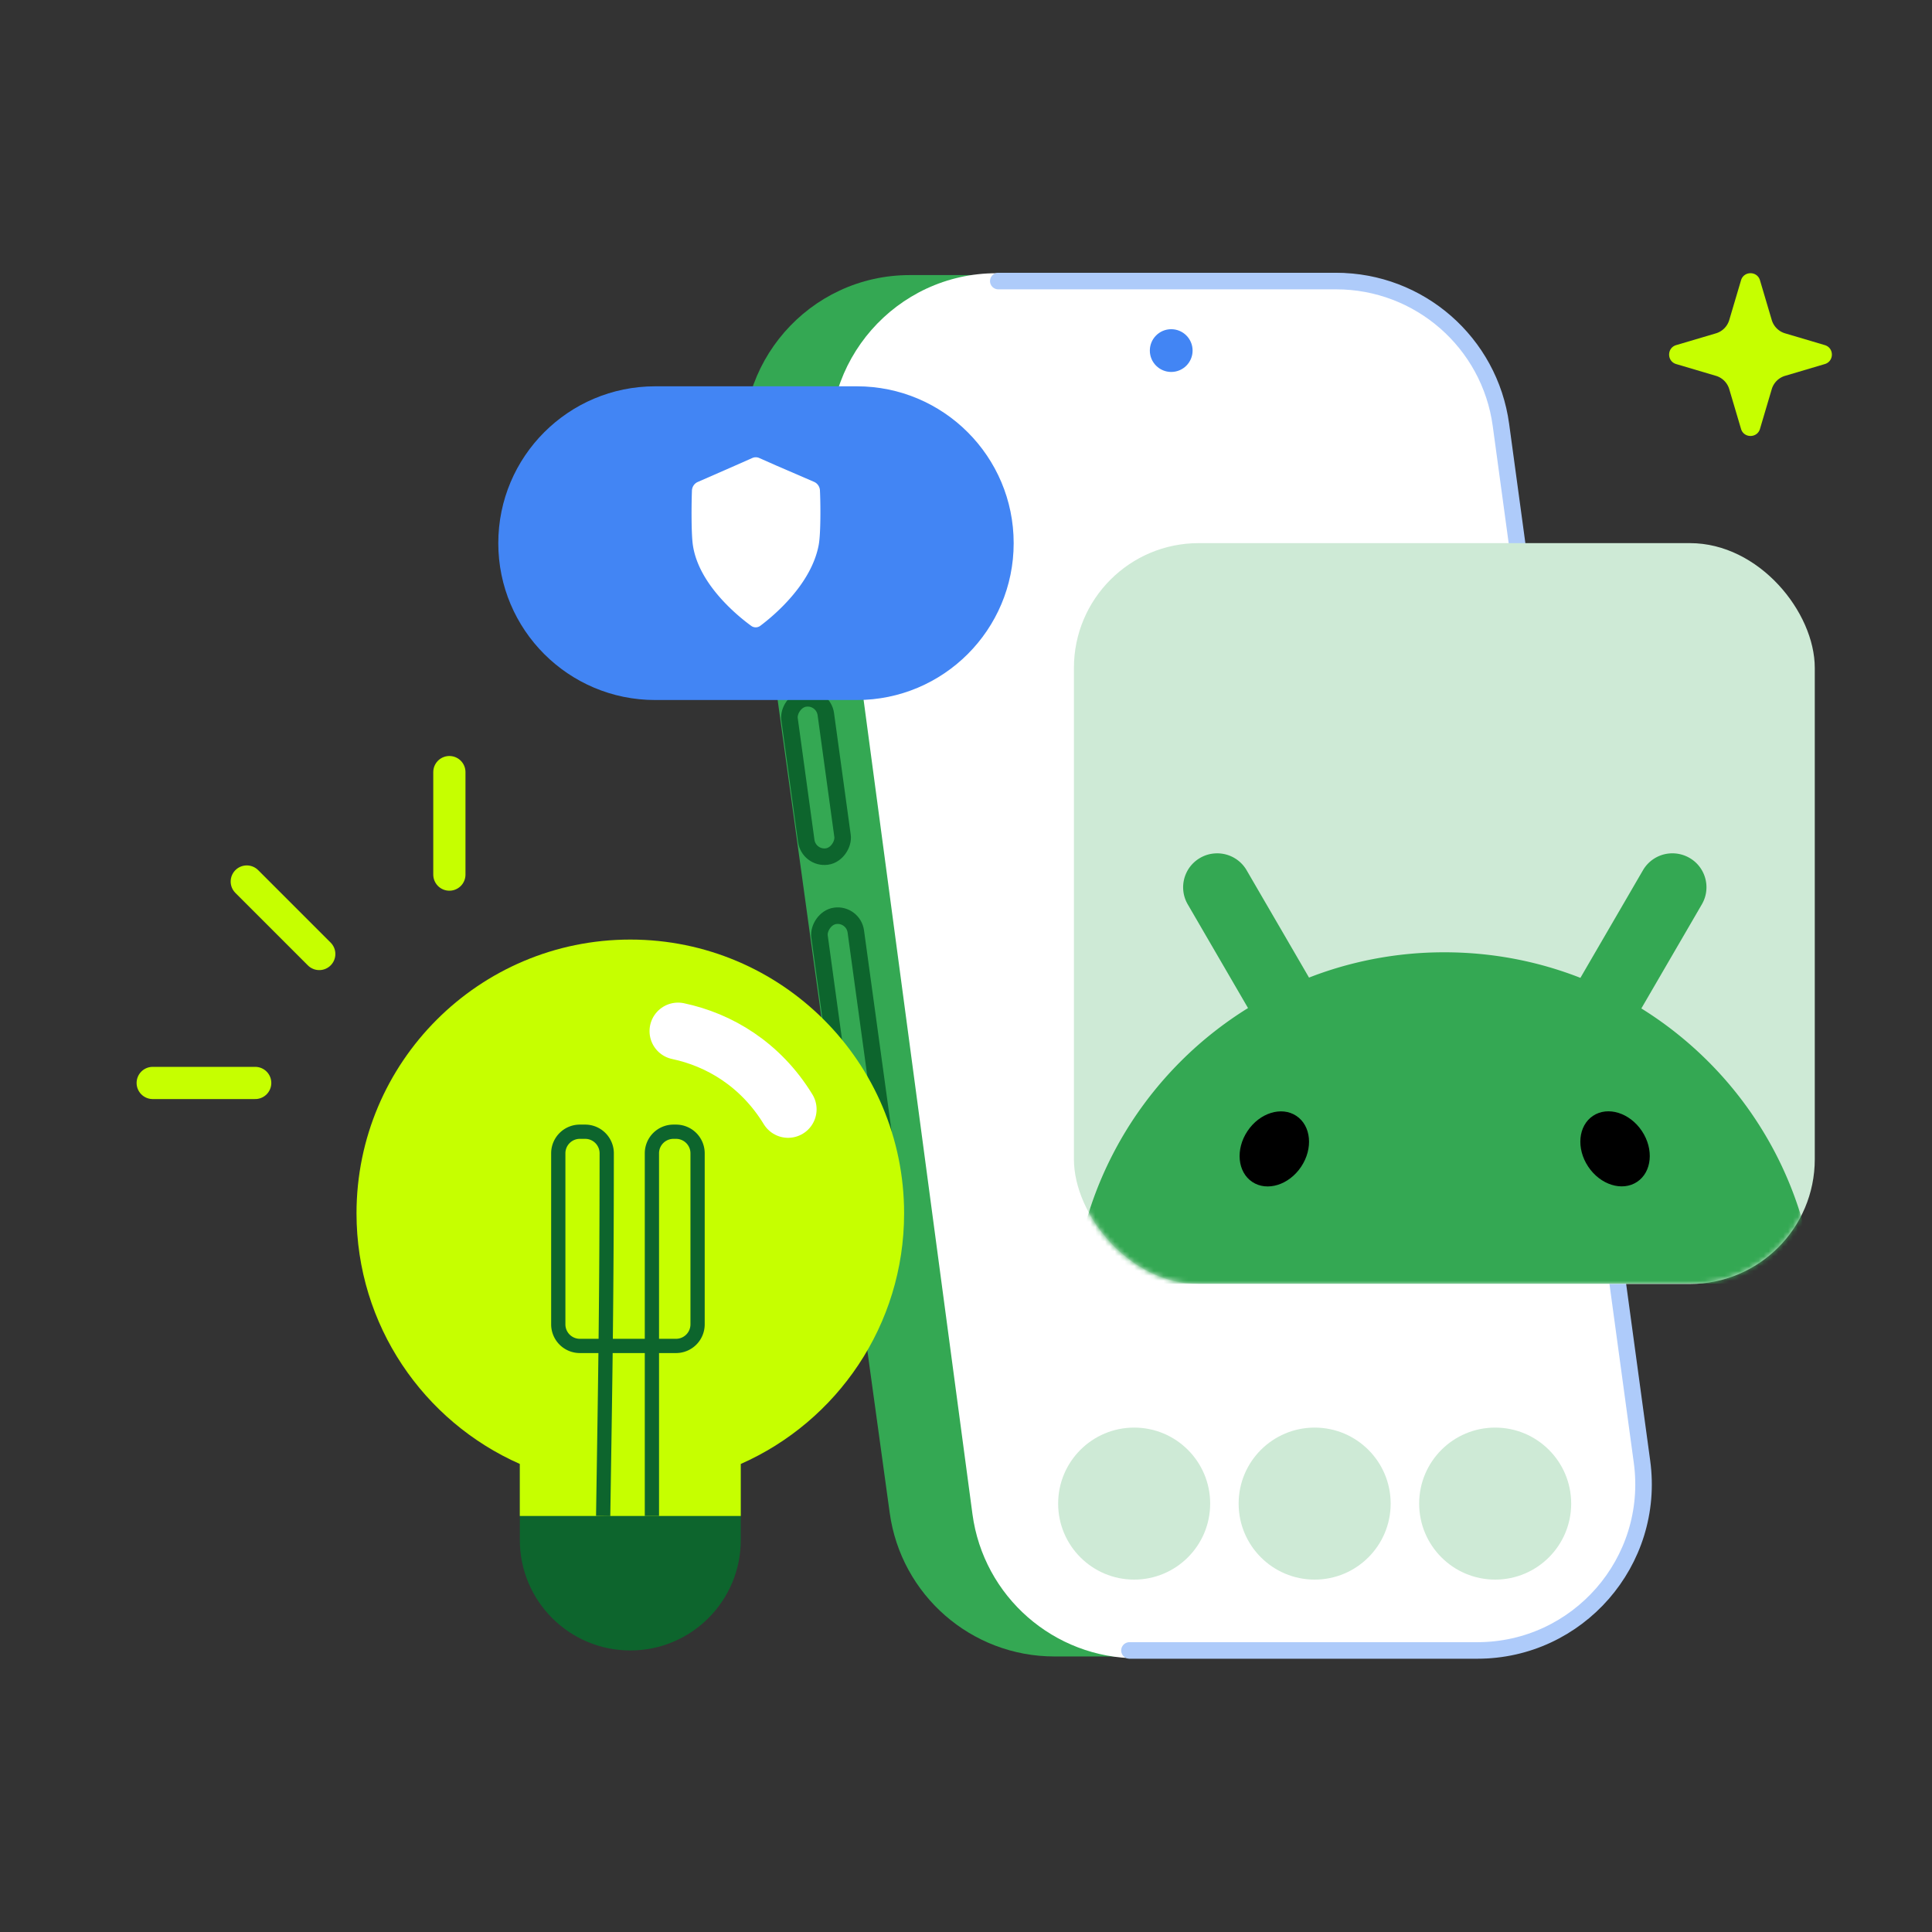 <svg xmlns="http://www.w3.org/2000/svg" width="396" height="396" fill="none"><rect width="100%" height="100%" fill="#333333" stroke="none"/><path fill="#34A853" d="M216.125 339.524h38.018L201.765 56.383H186.49c-20.672 0-36.584 18.255-33.761 38.734l29.635 214.98c2.325 16.864 16.738 29.427 33.761 29.427"/><path fill="#fff" d="M307.428 85.564C305.165 68.638 290.725 56 273.648 56h-69.389c-20.616 0-36.511 18.162-33.779 38.596l28.842 215.74c2.263 16.926 16.703 29.564 33.78 29.564h69.389c20.616 0 36.512-18.162 33.78-38.596z"/><path stroke="#AECBFA" stroke-linecap="round" stroke-width="3.391" d="M204.619 57.61h69.258c17.046 0 31.471 12.595 33.769 29.486l28.914 212.521c2.784 20.46-13.121 38.675-33.769 38.675h-71.287"/><circle cx="4.382" cy="4.382" r="4.382" fill="#4285F4" transform="matrix(-1 0 0 1 244.445 67.475)"/><rect width="7.505" height="32.692" x="-1.449" y="1.911" stroke="#0D652D" stroke-width="3.391" rx="3.752" transform="matrix(-.991 .136 .136 .991 167.062 140.959)"/><rect width="7.505" height="60.416" x="-1.449" y="1.911" stroke="#0D652D" stroke-width="3.391" rx="3.752" transform="matrix(-.991 .136 .136 .991 173.21 185.509)"/><ellipse cx="15.58" cy="15.579" fill="#CEEAD6" rx="15.58" ry="15.579" transform="matrix(-1 0 0 1 322.044 292.612)"/><ellipse cx="15.58" cy="15.579" fill="#CEEAD6" rx="15.58" ry="15.579" transform="matrix(-1 0 0 1 285.042 292.612)"/><ellipse cx="15.58" cy="15.579" fill="#CEEAD6" rx="15.58" ry="15.579" transform="matrix(-1 0 0 1 248.047 292.612)"/><path fill="#0D652D" d="M106.549 281.189h45.289v34.459c0 12.506-10.138 22.645-22.644 22.645-12.507 0-22.645-10.139-22.645-22.645z"/><path fill="#C6FF00" fill-rule="evenodd" d="M151.834 300.067c19.718-8.704 33.48-28.427 33.48-51.366 0-30.994-25.126-56.119-56.12-56.119s-56.12 25.125-56.12 56.119c0 22.934 13.758 42.655 33.47 51.361v10.671h45.29z" clip-rule="evenodd"/><path stroke="#0D652D" stroke-width="2.921" d="M123.631 310.732c.483-31.082.708-44.858.728-74.333.001-2.44-1.977-4.431-4.417-4.431h-1.094a4.42 4.42 0 0 0-4.418 4.418v35.07a4.42 4.42 0 0 0 4.418 4.418h19.716a4.42 4.42 0 0 0 4.418-4.418v-35.07a4.42 4.42 0 0 0-4.418-4.418h-.525a4.42 4.42 0 0 0-4.418 4.418v74.346"/><path stroke="#fff" stroke-linecap="round" stroke-width="11.686" d="M138.977 211.347c8.419 1.777 16.9 6.778 22.557 16.026"/><rect width="151.853" height="151.853" x="220.121" y="111.325" fill="#CEEAD6" rx="25.575"/><mask id="a" width="152" height="153" x="220" y="111" maskUnits="userSpaceOnUse" style="mask-type:alpha"><rect width="151.853" height="151.853" x="220.121" y="111.325" fill="#CEEAD6" rx="25.575"/></mask><g clip-path="url(#b)" mask="url(#a)"><path fill="#34A853" d="M371.546 259.759q-.071-.464-.148-.923a75.518 75.518 0 0 0-4.151-15.089 76 76 0 0 0-3.437-7.556 77 77 0 0 0-5.542-9.013 76 76 0 0 0-8.369-9.83 76.488 76.488 0 0 0-13.474-10.649q.043-.074.085-.147 2.3-3.957 4.599-7.914l4.495-7.729q1.616-2.775 3.226-5.552.38-.66.607-1.358a6.96 6.96 0 0 0-.655-5.714 6.9 6.9 0 0 0-2.42-2.403 7.04 7.04 0 0 0-4.284-.941 6.97 6.97 0 0 0-5.32 3.429 3973 3973 0 0 0-3.226 5.551l-4.495 7.73c-1.532 2.639-3.067 5.274-4.599 7.913-.166.288-.337.576-.503.868q-.348-.14-.696-.273c-8.446-3.212-17.61-4.969-27.189-4.969q-.391-.001-.784.004a76.4 76.4 0 0 0-24.333 4.212q-1.325.46-2.623.97-.234-.403-.47-.808c-1.531-2.639-3.067-5.274-4.598-7.914a19491 19491 0 0 1-7.722-13.28 7 7 0 0 0-.88-1.2 6.98 6.98 0 0 0-5.753-2.24 6.9 6.9 0 0 0-2.971.952 6.95 6.95 0 0 0-2.42 2.403q-.25.421-.44.871a6.952 6.952 0 0 0 .392 6.201c1.077 1.849 2.154 3.702 3.226 5.551l4.496 7.73c1.531 2.639 3.067 5.274 4.598 7.913.011.023.026.045.037.067a76.434 76.434 0 0 0-13.603 10.734 76.7 76.7 0 0 0-8.369 9.829 75.5 75.5 0 0 0-5.542 9.014 75.518 75.518 0 0 0-7.588 22.645q-.077.461-.148.922a76 76 0 0 0-.437 3.333h151.854a76 76 0 0 0-.437-3.333z"/><path fill="#000" d="M335.551 242.246c3.038-2.016 3.479-6.682.986-10.421s-6.978-5.135-10.016-3.118-3.48 6.683-.986 10.422c2.493 3.738 6.978 5.134 10.016 3.117M266.697 239.142c2.494-3.739 2.052-8.405-.986-10.422s-7.523-.621-10.016 3.118-2.052 8.405.986 10.422 7.522.621 10.016-3.118"/></g><path stroke="#C6FF00" stroke-linecap="round" stroke-width="6.602" d="m65.438 195.54-14.856-14.855"/><path stroke="#C6FF00" stroke-linecap="round" stroke-width="3.301" d="m65.438 195.54-14.856-14.855"/><path stroke="#C6FF00" stroke-linecap="round" stroke-width="6.602" d="M92.107 179.266v-21.009"/><path stroke="#C6FF00" stroke-linecap="round" stroke-width="3.301" d="M92.107 179.266v-21.009"/><path stroke="#C6FF00" stroke-linecap="round" stroke-width="6.602" d="M52.308 221.972H31.3"/><path stroke="#C6FF00" stroke-linecap="round" stroke-width="3.301" d="M52.308 221.972H31.3"/><path fill="#4285F4" d="M102.134 111.331c0-17.756 14.394-32.15 32.15-32.15h41.337c17.756 0 32.15 14.394 32.15 32.15s-14.394 32.15-32.15 32.15h-41.337c-17.756 0-32.15-14.394-32.15-32.15"/><path fill="#fff" d="M141.827 100.546a2 2 0 0 1 1.193-1.758l7.661-3.354 3.527-1.56a1.74 1.74 0 0 1 1.407 0l3.527 1.56 7.727 3.337a2.02 2.02 0 0 1 1.194 1.735c.131 2.649.188 8.824-.254 11.195-1.516 8.105-9.256 14.533-11.962 16.563a1.56 1.56 0 0 1-1.879.013c-2.774-2.024-10.782-8.502-11.954-16.576-.345-2.38-.292-8.502-.187-11.155"/><path fill="#C6FF00" d="M356.856 57.451c.573-1.935 3.313-1.935 3.886 0l2.411 8.139a4.06 4.06 0 0 0 2.736 2.735l8.139 2.411c1.934.574 1.934 3.314 0 3.887l-8.139 2.411a4.06 4.06 0 0 0-2.736 2.735l-2.411 8.14c-.573 1.934-3.313 1.934-3.886 0l-2.412-8.14a4.05 4.05 0 0 0-2.735-2.735l-8.139-2.411c-1.935-.573-1.935-3.313 0-3.887l8.139-2.41a4.05 4.05 0 0 0 2.735-2.736z"/><defs><clipPath id="b"><path fill="#fff" d="M220.121 174.992h151.853v88.188H220.121z"/></clipPath></defs></svg>